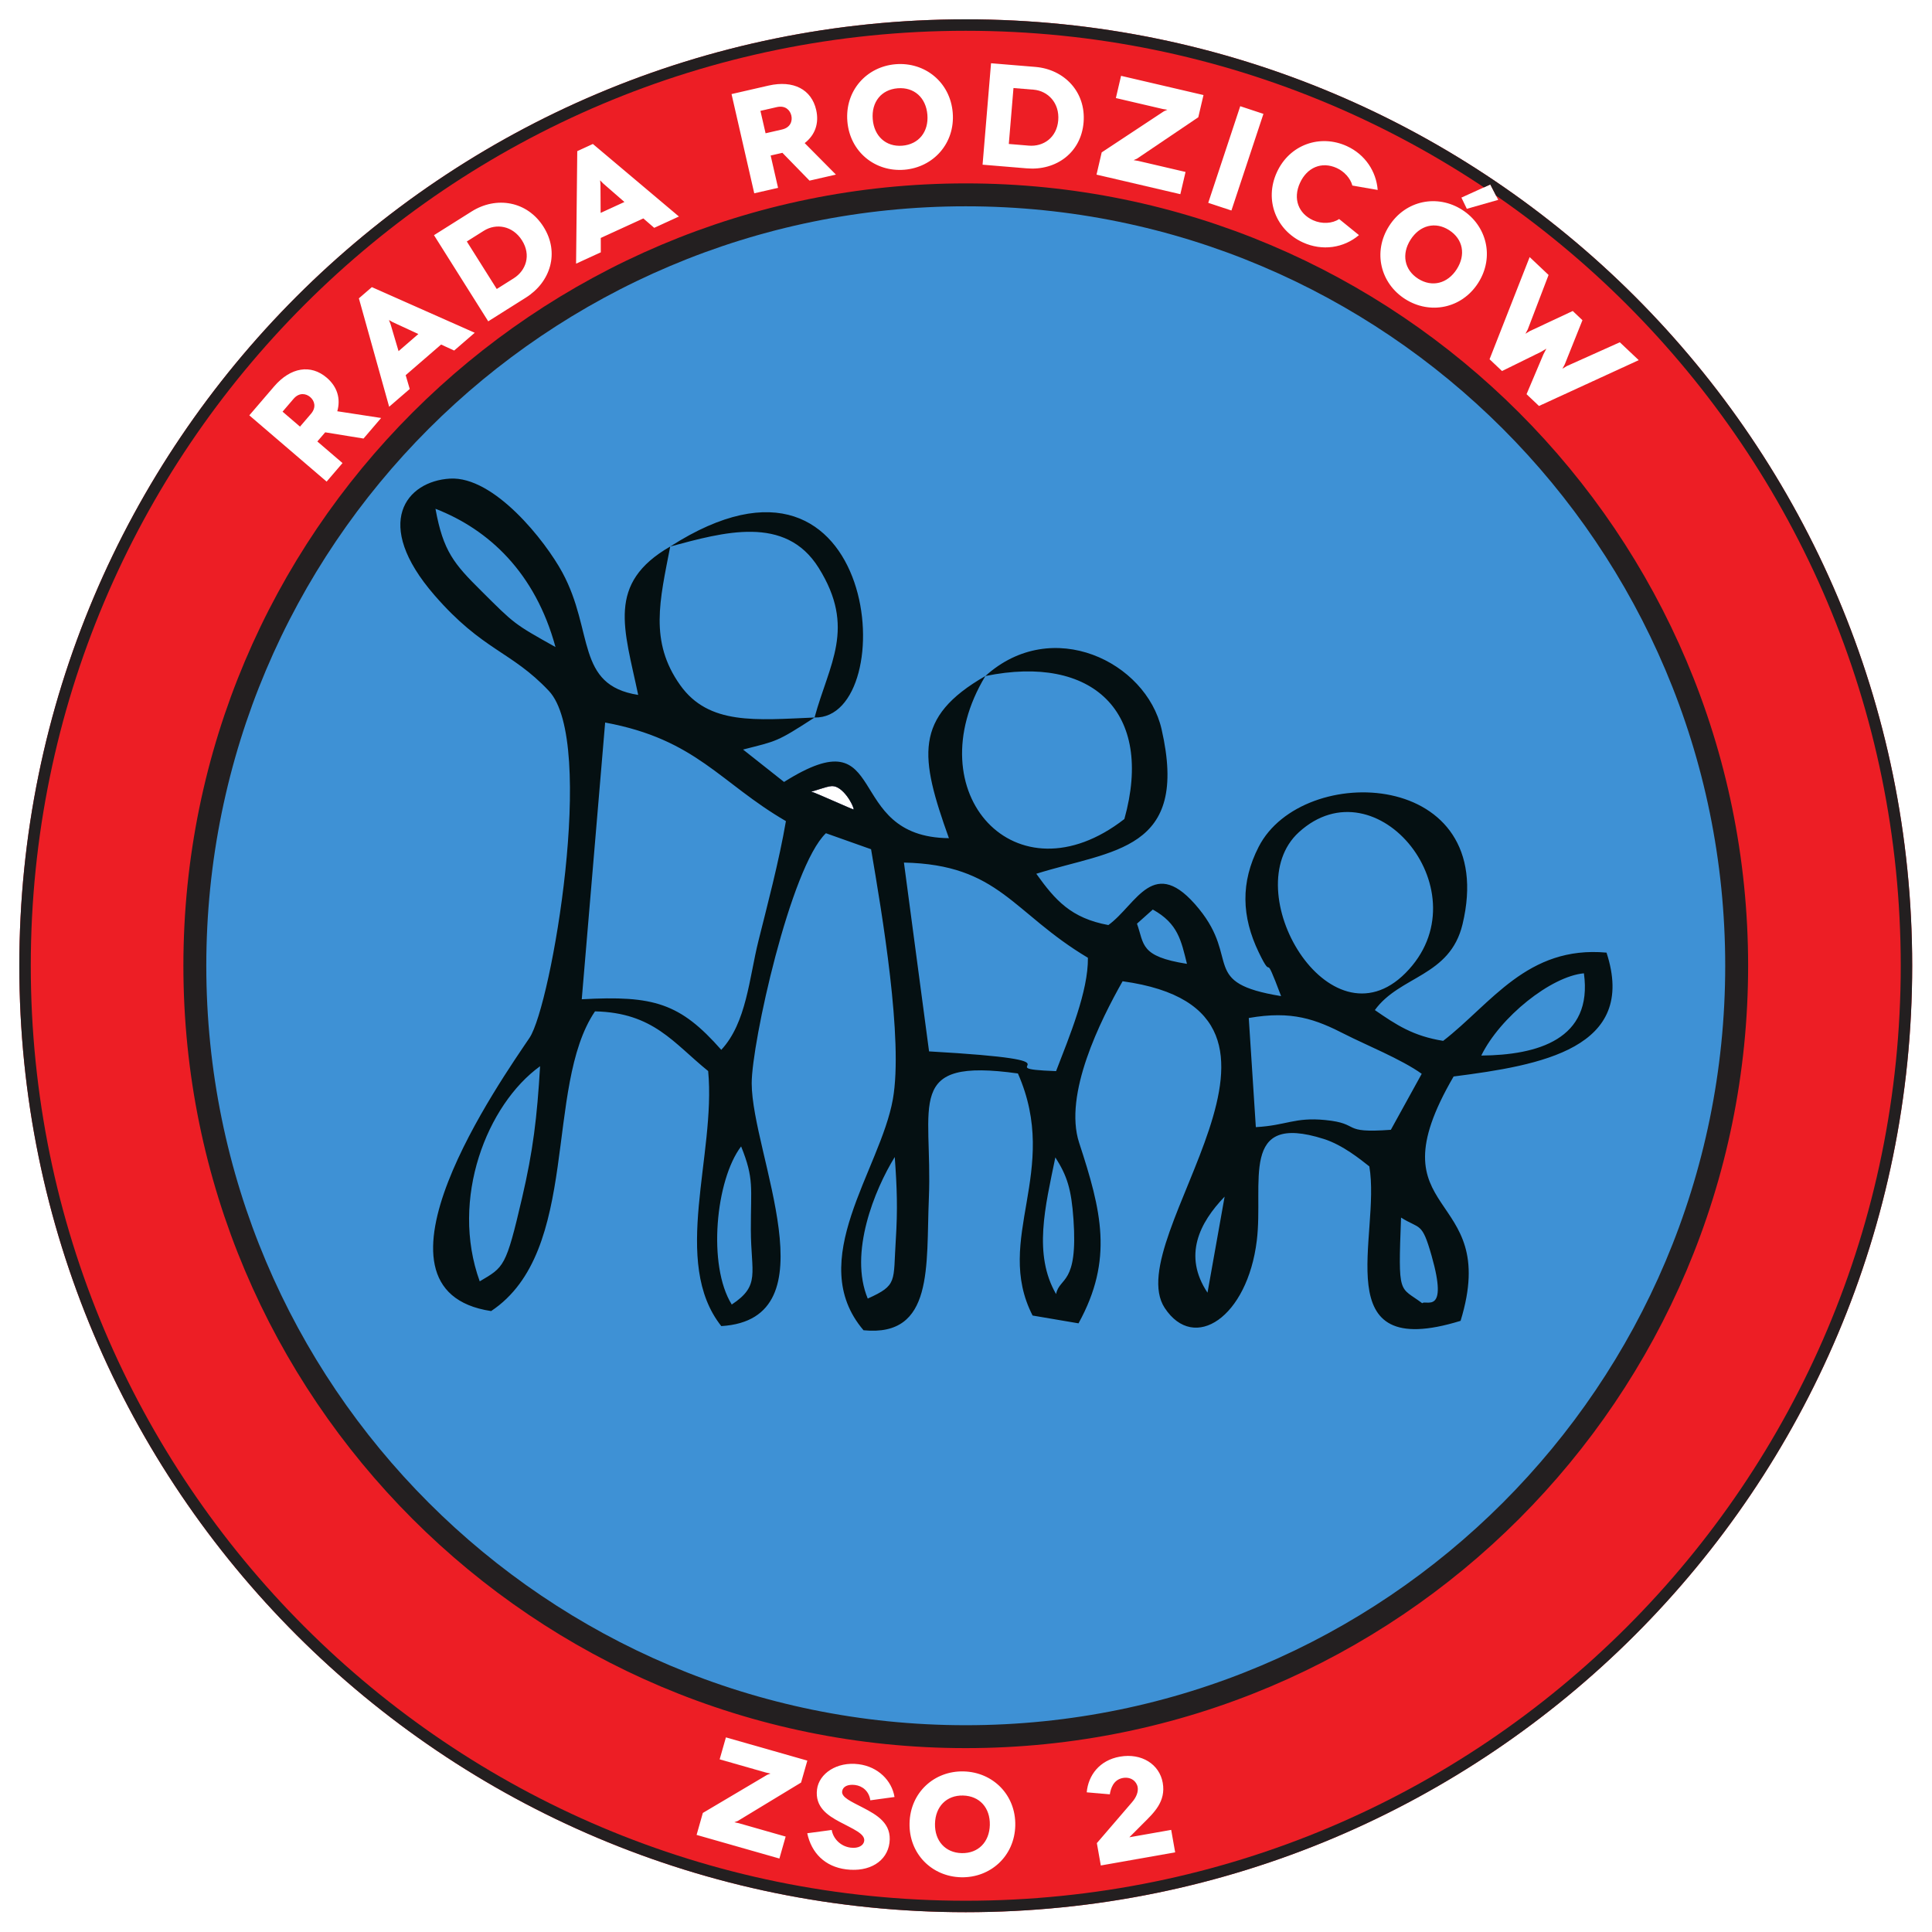 <?xml version="1.0" encoding="UTF-8" standalone="no"?>
<!-- Created with Inkscape (http://www.inkscape.org/) -->

<svg
   version="1.1"
   id="svg1"
   width="625.333"
   height="625.333"
   viewBox="0 0 625.333 625.333"
   xmlns="http://www.w3.org/2000/svg"
   xmlns:svg="http://www.w3.org/2000/svg">
  <defs
     id="defs1">
    <clipPath
       clipPathUnits="userSpaceOnUse"
       id="clipPath1">
      <path
         d="M 0,0 H 469 V 469 H 0 Z"
         transform="scale(1,-1)"
         id="path1" />
    </clipPath>
    <clipPath
       clipPathUnits="userSpaceOnUse"
       id="clipPath2">
      <path
         d="M 0,0 H 469 V 469 H 0 Z"
         transform="scale(1.333)"
         id="path2" />
    </clipPath>
    <clipPath
       clipPathUnits="userSpaceOnUse"
       id="clipPath3">
      <path
         d="M 0,0 H 469 V 469 H 0 Z"
         transform="scale(1,-1)"
         id="path3" />
    </clipPath>
    <clipPath
       clipPathUnits="userSpaceOnUse"
       id="clipPath4">
      <path
         d="M 0,0 H 469 V 469 H 0 Z"
         id="path4" />
    </clipPath>
    <clipPath
       clipPathUnits="userSpaceOnUse"
       id="clipPath5">
      <path
         d="M 0,0 H 469 V 469 H 0 Z"
         id="path5" />
    </clipPath>
    <clipPath
       clipPathUnits="userSpaceOnUse"
       id="clipPath6">
      <path
         d="M 0,0 H 469 V 469 H 0 Z"
         id="path6" />
    </clipPath>
    <clipPath
       clipPathUnits="userSpaceOnUse"
       id="clipPath7">
      <path
         d="M 0,0 H 469 V 469 H 0 Z"
         id="path7" />
    </clipPath>
    <clipPath
       clipPathUnits="userSpaceOnUse"
       id="clipPath8">
      <path
         d="M 0,0 H 469 V 469 H 0 Z"
         id="path8" />
    </clipPath>
    <clipPath
       clipPathUnits="userSpaceOnUse"
       id="clipPath9">
      <path
         d="M 0,0 H 469 V 469 H 0 Z"
         id="path9" />
    </clipPath>
    <clipPath
       clipPathUnits="userSpaceOnUse"
       id="clipPath10">
      <path
         d="M 0,0 H 469 V 469 H 0 Z"
         id="path10" />
    </clipPath>
    <clipPath
       clipPathUnits="userSpaceOnUse"
       id="clipPath11">
      <path
         d="M 0,0 H 469 V 469 H 0 Z"
         id="path11" />
    </clipPath>
    <clipPath
       clipPathUnits="userSpaceOnUse"
       id="clipPath12">
      <path
         d="M 0,0 H 469 V 469 H 0 Z"
         id="path12" />
    </clipPath>
    <clipPath
       clipPathUnits="userSpaceOnUse"
       id="clipPath13">
      <path
         d="M 0,0 H 469 V 469 H 0 Z"
         id="path13" />
    </clipPath>
    <clipPath
       clipPathUnits="userSpaceOnUse"
       id="clipPath14">
      <path
         d="M 0,0 H 469 V 469 H 0 Z"
         id="path14" />
    </clipPath>
    <clipPath
       clipPathUnits="userSpaceOnUse"
       id="clipPath15">
      <path
         d="M 0,0 H 469 V 469 H 0 Z"
         id="path15" />
    </clipPath>
    <clipPath
       clipPathUnits="userSpaceOnUse"
       id="clipPath16">
      <path
         d="M 0,0 H 469 V 469 H 0 Z"
         id="path16" />
    </clipPath>
    <clipPath
       clipPathUnits="userSpaceOnUse"
       id="clipPath17">
      <path
         d="M 0,0 H 469 V 469 H 0 Z"
         id="path17" />
    </clipPath>
    <clipPath
       clipPathUnits="userSpaceOnUse"
       id="clipPath34">
      <path
         d="m 234.5,4.691 c 126.922,0 229.809,102.887 229.809,229.809 0,126.922 -102.887,229.809 -229.809,229.809 C 107.578,464.309 4.691,361.422 4.691,234.5 4.691,107.578 107.578,4.691 234.5,4.691 Z m 0,42.621 c 103.383,0 187.188,83.805 187.188,187.188 0,103.383 -83.805,187.188 -187.188,187.188 C 131.117,421.688 47.312,337.883 47.312,234.5 47.312,131.117 131.117,47.312 234.5,47.312 Z m -54.547,231.051 c 3.203,7.938 2.336,9.887 2.363,20.27 0.028,10.555 2.391,13.48 -4.636,18.125 -5.934,-9.512 -3.891,-30.293 2.273,-38.395 z m 16.953,-86.175 c 1.367,0.398 10.117,4.406 10.379,4.363 0,-0.996 -2.594,-5.739 -5.265,-5.68 -1.336,0.027 -4.743,1.426 -5.114,1.317 z m 0.879,-17.965 c 21.211,0.504 16.184,-74.36 -35.047,-41.52 12.903,-3.461 27.942,-7.781 36.039,5.168 9.164,14.656 2.532,23.336 -0.992,36.352 -14.199,0.597 -25.676,1.906 -32.625,-7.864 -7.558,-10.621 -4.937,-20.613 -2.422,-33.656 -15.57,8.973 -11.144,19.949 -7.777,36.035 -15.25,-2.383 -10.691,-15.441 -18.395,-29.703 -4.16,-7.699 -16.605,-23.469 -27.336,-22.82 -10.511,0.633 -18.949,10.789 -3.726,28.32 11.754,13.535 18.609,13.508 27.766,23.223 11.609,12.312 0.605,76.328 -4.696,84.242 -6.539,9.75 -43.012,61.266 -9.324,66.348 21.844,-14.528 12.789,-54.414 25.223,-72.774 14.195,0.317 19.035,7.676 27.48,14.496 1.934,20.368 -9.086,46.418 3.184,61.926 27.285,-1.641 7.418,-41.812 7.386,-58.941 -0.019,-9.707 9.399,-52.461 18.02,-60.735 l 10.965,3.891 c 2.652,15.605 7.867,46.199 5.293,60.695 -3.043,17.172 -21.508,39.258 -7.125,56.102 17.16,1.695 15.176,-15.625 15.863,-31.992 0.969,-23.059 -6.16,-34.243 21.625,-30.36 10.445,23.699 -5.988,40.141 3.566,58.778 l 11.149,1.894 c 8.562,-15.543 5.547,-27.371 0.16,-43.82 -3.859,-11.789 5.215,-29.813 10.543,-39.242 53.543,7.382 -0.988,62.257 10.223,79.316 7.175,10.918 20.086,2.242 22.363,-16.34 1.73,-14.101 -4.375,-31.23 16.25,-24.691 4.652,1.472 8.977,5.023 11.078,6.672 2.871,16.789 -10.82,47.691 22.156,37.496 9.981,-32.539 -22.097,-24.313 -1.691,-59.332 21.191,-2.707 44.719,-6.813 37.125,-30.075 -19.254,-1.742 -28.008,12.422 -39.664,21.426 -7.356,-1.179 -11.402,-3.906 -16.586,-7.476 6.062,-8.371 18.23,-8.106 21.285,-20.821 9.059,-37.683 -38.84,-39.617 -49.492,-18.828 -4.43,8.645 -4.164,16.949 0.016,25.633 3.816,7.93 0.785,-1.687 5.425,10.625 -19.8,-3.23 -9.836,-8.777 -19.953,-21.195 -11,-13.5 -15.07,-1.067 -21.988,3.945 -9.082,-1.68 -12.906,-6.043 -17.5,-12.457 18.574,-5.816 37.226,-5.41 30.418,-35.109 -3.746,-16.348 -26.594,-27.551 -42.785,-12.903 -17.524,10.075 -15.903,19.657 -8.852,39.371 -26.137,-0.238 -13.855,-30.144 -40.031,-13.648 L 180.426,182 c 8.25,-2.117 8.074,-1.754 17.359,-7.777 z m 142.41,121.422 c 4.621,2.921 5.047,0.921 7.418,9.269 4.153,14.606 -1.496,10.582 -2.273,11.531 -5.598,-4.207 -5.879,-1.488 -5.145,-20.8 z m -83.765,18.578 c -5.575,-9.661 -2.641,-21.184 -0.176,-33.196 2.844,4.473 3.883,7.637 4.402,15.071 1.121,16.043 -3.386,13.894 -4.226,18.125 z m 36.769,-0.344 c -6,-9.004 -1.945,-16.977 4.156,-23.317 z m -82.496,1.433 c -4.609,-11.046 1.652,-26.437 6.555,-34.371 0.543,7.407 0.73,12.704 0.25,20.137 -0.656,10.184 0.508,10.93 -6.805,14.234 z m -94.219,-4.183 c -7.265,-20.063 1.793,-42.957 14.657,-52.238 -0.735,12.511 -1.707,20.507 -4.371,31.957 -3.942,16.937 -4.379,16.785 -10.286,20.281 z m 221.235,-36.797 c -12.434,0.914 -7.043,-1.508 -15.965,-2.375 -7.406,-0.723 -9.344,1.316 -16.82,1.727 l -1.715,-26.5 c 10.519,-1.836 16.215,0.289 23.476,4.011 4.606,2.364 13.703,6.059 18.52,9.543 z m 21.957,-18.027 c 4.566,-9.348 16.922,-19.239 24.922,-19.973 2.218,16.066 -11.321,19.863 -24.922,19.973 z m -71.465,-22.266 c -11.473,-1.812 -10.34,-4.723 -12.137,-9.758 l 3.84,-3.429 c 6.164,3.402 6.895,7.593 8.297,13.187 z m -24.051,-1.477 c 0.106,8.114 -4.5,19.129 -7.73,27.524 -18.567,-0.676 10.41,-2.438 -30.84,-4.793 l -6.102,-45.848 c 23.192,0.508 26.239,12.133 44.672,23.117 z m 51.223,-30.484 c 18.898,-17.234 45.039,14.918 25.902,34.18 -18.527,18.648 -41.312,-20.133 -25.902,-34.18 z M 146.938,175.441 c 22.121,4.09 27.824,14.594 43.894,23.938 -1.637,9.621 -4.66,21.008 -6.676,29.098 -2.25,9.023 -2.879,19.828 -9.019,26.437 -10.004,-11.348 -16.379,-13.246 -33.879,-12.277 z m 92.324,-11.289 c 26.011,-5.343 41.015,8.672 33.754,34.719 -26.336,20.477 -50.801,-6.457 -33.754,-34.719 z m -133.52,-40.609 c 12.934,5.016 24.227,15.504 29.141,33.57 -10.184,-5.687 -9.942,-5.601 -18.012,-13.621 -6.609,-6.562 -9.254,-9.609 -11.129,-19.949 M 92.543,101.492 81.898,99.859 c 0.868,-3.07 -0.007,-5.957 -2.554,-8.14 -3.864,-3.313 -8.766,-2.582 -12.809,2.136 l -6,6.997 18.774,16.089 3.859,-4.503 -6.113,-5.243 1.906,-2.222 9.309,1.511 z m -23.934,-1.535 2.664,-3.109 c 1.375,-1.61 3.032,-1.313 4.047,-0.438 1.024,0.871 1.571,2.461 0.192,4.067 l -2.668,3.113 z m 41.668,-14.84 4.996,-4.316 -24.98,-11.082 -3.152,2.722 7.351,26.325 4.996,-4.317 -0.984,-3.351 8.601,-7.438 z m -13.5,0.145 -1.953,-6.578 -0.379,-0.977 0.914,0.52 6.227,2.878 z m 8.602,-28.157 13.172,20.918 9.144,-5.761 c 5.977,-3.762 8.239,-10.907 4.285,-17.18 -3.949,-6.277 -11.48,-7.504 -17.46,-3.734 z m 15.242,13.067 -7.269,-11.539 4.128,-2.598 c 2.985,-1.879 7.012,-1.246 9.274,2.34 2.258,3.586 0.973,7.313 -2.012,9.199 z m 38.231,-14.848 6.003,-2.75 -20.898,-17.617 -3.789,1.742 -0.289,27.324 6.004,-2.753 -0.008,-3.493 10.34,-4.738 z m -13.008,-3.629 -0.039,-6.863 -0.09,-1.043 0.734,0.75 5.172,4.504 z m 57.129,-9.3 -7.582,-7.649 c 2.519,-1.953 3.539,-4.789 2.789,-8.062 -1.133,-4.954 -5.508,-7.286 -11.567,-5.903 l -8.984,2.063 5.516,24.097 5.781,-1.324 -1.797,-7.855 2.855,-0.653 6.582,6.754 z m -18.328,-15.473 3.992,-0.918 c 2.066,-0.469 3.215,0.754 3.515,2.062 0.301,1.305 -0.199,2.907 -2.265,3.379 l -3.992,0.918 z m 21.105,2.527 c 0.605,7.426 6.746,12.344 13.82,11.77 7.075,-0.578 12.371,-6.426 11.766,-13.852 -0.602,-7.426 -6.774,-12.347 -13.856,-11.773 -7.07,0.578 -12.335,6.429 -11.73,13.855 z m 6.164,-0.504 c -0.34,-4.156 2.066,-7.183 6.047,-7.507 4.012,-0.325 6.883,2.277 7.223,6.429 0.332,4.113 -2.079,7.184 -6.09,7.512 -3.977,0.324 -6.852,-2.317 -7.18,-6.434 m 28.723,-13.586 -2.055,24.633 10.773,0.895 c 7.04,0.586 13.137,-3.762 13.754,-11.153 0.614,-7.39 -4.668,-12.898 -11.707,-13.484 z m 4.316,19.598 1.133,-13.582 4.855,0.398 c 3.52,0.293 6.36,3.227 6.012,7.454 -0.355,4.218 -3.621,6.429 -7.137,6.136 z m 47.274,-11.875 -20.016,-4.668 -1.262,5.398 11.383,2.657 1.117,0.187 -0.812,0.352 -15.129,9.996 -1.258,5.402 20.355,4.746 1.262,-5.398 -11.488,-2.68 -1.113,-0.187 0.808,-0.352 14.887,-10.055 z m 6.781,28.035 7.773,-23.465 -5.633,-1.863 -7.773,23.465 z m 35.515,-4.992 c -0.351,-4.508 -3.05,-8.617 -7.488,-10.645 -6.457,-2.949 -13.902,-0.418 -17,6.364 -3.101,6.773 -0.14,14.07 6.317,17.019 4.722,2.16 9.941,1.36 13.625,-1.773 l -4.817,-3.906 c -1.637,1.117 -4.191,1.269 -6.344,0.289 -3.5,-1.606 -4.937,-5.176 -3.16,-9.059 1.688,-3.695 5.219,-5.305 8.949,-3.598 1.762,0.801 3.325,2.489 3.766,4.243 z m 27.34,-1.328 -7.015,3.187 1.32,2.727 7.625,-2.172 z m -24.57,10.082 c -4.012,6.281 -2.094,13.914 3.887,17.734 5.984,3.817 13.746,2.36 17.75,-3.922 4.011,-6.285 2.062,-13.933 -3.918,-17.753 -5.985,-3.817 -13.715,-2.34 -17.719,3.941 z m 5.207,3.328 c 2.246,-3.516 5.996,-4.473 9.355,-2.328 3.395,2.172 4.106,5.976 1.868,9.488 -2.223,3.485 -5.996,4.469 -9.387,2.305 -3.363,-2.149 -4.059,-5.981 -1.836,-9.465 m 50.816,24.906 -12.902,5.789 -1.031,0.629 0.57,-1.07 4.289,-10.707 -2.359,-2.238 -10.453,4.894 -1.028,0.629 0.567,-1.062 5.047,-13.211 -4.594,-4.344 -9.738,24.812 3.031,2.864 9.433,-4.641 1.325,-0.789 -0.707,1.367 -4.098,9.684 3.023,2.863 24.219,-11.129 z m -197.285,344.391 -19.769,-5.641 -1.52,5.332 11.242,3.211 1.11,0.242 -0.828,0.317 -15.606,9.246 -1.519,5.336 20.109,5.734 1.52,-5.332 -11.344,-3.238 -1.106,-0.242 0.825,-0.313 15.367,-9.32 z m 21.172,8.836 c -0.66,-4.004 -4.004,-7.356 -8.695,-7.961 -5.328,-0.688 -9.629,2.281 -10.121,6.101 -0.555,4.309 2.633,6.36 5.433,7.86 3.328,1.785 6.246,2.906 6.024,4.66 -0.149,1.121 -1.422,1.883 -3.313,1.637 -2.523,-0.325 -4.261,-2.293 -4.574,-4.293 l -5.945,0.797 c 1.019,4.8 4.297,8.109 9.41,8.769 5.711,0.735 9.976,-1.953 10.555,-6.437 0.609,-4.696 -3.008,-6.766 -6.481,-8.567 -2.836,-1.472 -5.199,-2.488 -5.012,-3.926 0.153,-1.191 1.403,-1.777 3.157,-1.55 1.75,0.226 3.371,1.468 3.687,3.718 z m 3.649,6.34 c -0.176,7.453 5.421,12.988 12.519,13.152 7.098,0.164 12.981,-5.105 13.152,-12.555 0.172,-7.453 -5.457,-12.988 -12.554,-13.152 -7.098,-0.168 -12.946,5.105 -13.117,12.555 z m 6.179,0.144 c 0.094,-4.168 2.809,-6.929 6.801,-6.84 4.027,0.094 6.609,2.981 6.512,7.149 -0.098,4.133 -2.813,6.929 -6.836,6.836 -3.992,-0.09 -6.574,-3.012 -6.477,-7.145 z m 47.196,3.293 3.351,-3.355 c 2.625,-2.614 5.555,-5.321 4.75,-9.879 -0.793,-4.485 -5.121,-7.274 -10.41,-6.34 -4.938,0.871 -7.668,4.508 -8.047,8.664 l 5.609,0.484 c 0.204,-1.293 0.809,-3.55 3.172,-3.968 1.914,-0.34 3.332,0.773 3.59,2.234 0.184,1.047 -0.262,2.379 -1.367,3.648 l -8.512,9.899 -0.035,0.004 0.965,5.461 18.055,-3.184 -0.965,-5.461 z"
         transform="scale(1.333)"
         id="path34" />
    </clipPath>
  </defs>
  <g
     id="g1">
    <g
       id="g33"
       clip-path="url(#clipPath34)">
      <g
         clip-path="url(#clipPath2)"
         id="g18">
        <path
           d="m 234.5,-4.691 c 126.922,0 229.809,-102.887 229.809,-229.809 0,-126.922 -102.887,-229.809 -229.809,-229.809 -126.922,0 -229.809,102.887 -229.809,229.809 0,126.922 102.887,229.809 229.809,229.809 z"
           style="fill:#ed1e25;fill-opacity:1;fill-rule:evenodd;stroke:#231f20;stroke-width:5.563;stroke-linecap:butt;stroke-linejoin:miter;stroke-miterlimit:22.926;stroke-dasharray:none;stroke-opacity:1"
           transform="scale(1.333,-1.333)"
           clip-path="url(#clipPath1)"
           id="path18" />
      </g>
      <path
         d="m 234.5,-47.312 c 103.383,0 187.188,-83.805 187.188,-187.188 0,-103.383 -83.805,-187.188 -187.188,-187.188 -103.383,0 -187.188,83.805 -187.188,187.188 0,103.383 83.805,187.188 187.188,187.188 z"
         style="fill:#3e91d5;fill-opacity:1;fill-rule:evenodd;stroke:#231f20;stroke-width:5.563;stroke-linecap:butt;stroke-linejoin:miter;stroke-miterlimit:22.926;stroke-dasharray:none;stroke-opacity:1"
         transform="scale(1.333,-1.333)"
         clip-path="url(#clipPath3)"
         id="path19" />
      <path
         d="m 179.953,278.363 c 3.203,7.938 2.336,9.887 2.363,20.27 0.028,10.555 2.391,13.48 -4.636,18.125 -5.934,-9.512 -3.891,-30.293 2.273,-38.395 z m 16.953,-86.175 c 1.367,0.398 10.117,4.406 10.379,4.363 0,-0.996 -2.594,-5.739 -5.265,-5.68 -1.336,0.027 -4.743,1.426 -5.114,1.317 z m 0.879,-17.965 c 21.211,0.504 16.184,-74.36 -35.047,-41.52 12.903,-3.461 27.942,-7.781 36.039,5.168 9.164,14.656 2.532,23.336 -0.992,36.352 -14.199,0.597 -25.676,1.906 -32.625,-7.864 -7.558,-10.621 -4.937,-20.613 -2.422,-33.656 -15.57,8.973 -11.144,19.949 -7.777,36.035 -15.25,-2.383 -10.691,-15.441 -18.395,-29.703 -4.16,-7.699 -16.605,-23.469 -27.336,-22.82 -10.511,0.633 -18.949,10.789 -3.726,28.32 11.754,13.535 18.609,13.508 27.766,23.223 11.609,12.312 0.605,76.328 -4.696,84.242 -6.539,9.75 -43.012,61.266 -9.324,66.348 21.844,-14.528 12.789,-54.414 25.223,-72.774 14.195,0.317 19.035,7.676 27.48,14.496 1.934,20.368 -9.086,46.418 3.184,61.926 27.285,-1.641 7.418,-41.812 7.386,-58.941 -0.019,-9.707 9.399,-52.461 18.02,-60.735 l 10.965,3.891 c 2.652,15.605 7.867,46.199 5.293,60.695 -3.043,17.172 -21.508,39.258 -7.125,56.102 17.16,1.695 15.176,-15.625 15.863,-31.992 0.969,-23.059 -6.16,-34.243 21.625,-30.36 10.445,23.699 -5.988,40.141 3.566,58.778 l 11.149,1.894 c 8.562,-15.543 5.547,-27.371 0.16,-43.82 -3.859,-11.789 5.215,-29.813 10.543,-39.242 53.543,7.382 -0.988,62.257 10.223,79.316 7.175,10.918 20.086,2.242 22.363,-16.34 1.73,-14.101 -4.375,-31.23 16.25,-24.691 4.652,1.472 8.977,5.023 11.078,6.672 2.871,16.789 -10.82,47.691 22.156,37.496 9.981,-32.539 -22.097,-24.313 -1.691,-59.332 21.191,-2.707 44.719,-6.813 37.125,-30.075 -19.254,-1.742 -28.008,12.422 -39.664,21.426 -7.356,-1.179 -11.402,-3.906 -16.586,-7.476 6.062,-8.371 18.23,-8.106 21.285,-20.821 9.059,-37.683 -38.84,-39.617 -49.492,-18.828 -4.43,8.645 -4.164,16.949 0.016,25.633 3.816,7.93 0.785,-1.687 5.425,10.625 -19.8,-3.23 -9.836,-8.777 -19.953,-21.195 -11,-13.5 -15.07,-1.067 -21.988,3.945 -9.082,-1.68 -12.906,-6.043 -17.5,-12.457 18.574,-5.816 37.226,-5.41 30.418,-35.109 -3.746,-16.348 -26.594,-27.551 -42.785,-12.903 -17.524,10.075 -15.903,19.657 -8.852,39.371 -26.137,-0.238 -13.855,-30.144 -40.031,-13.648 L 180.426,182 c 8.25,-2.117 8.074,-1.754 17.359,-7.777 z m 142.41,121.422 c 4.621,2.921 5.047,0.921 7.418,9.269 4.153,14.606 -1.496,10.582 -2.273,11.531 -5.598,-4.207 -5.879,-1.488 -5.145,-20.8 z m -83.765,18.578 c -5.575,-9.661 -2.641,-21.184 -0.176,-33.196 2.844,4.473 3.883,7.637 4.402,15.071 1.121,16.043 -3.386,13.894 -4.226,18.125 z m 36.769,-0.344 c -6,-9.004 -1.945,-16.977 4.156,-23.317 z m -82.496,1.433 c -4.609,-11.046 1.652,-26.437 6.555,-34.371 0.543,7.407 0.73,12.704 0.25,20.137 -0.656,10.184 0.508,10.93 -6.805,14.234 z m -94.219,-4.183 c -7.265,-20.063 1.793,-42.957 14.657,-52.238 -0.735,12.511 -1.707,20.507 -4.371,31.957 -3.942,16.937 -4.379,16.785 -10.286,20.281 z m 221.235,-36.797 c -12.434,0.914 -7.043,-1.508 -15.965,-2.375 -7.406,-0.723 -9.344,1.316 -16.82,1.727 l -1.715,-26.5 c 10.519,-1.836 16.215,0.289 23.476,4.011 4.606,2.364 13.703,6.059 18.52,9.543 z m 21.957,-18.027 c 4.566,-9.348 16.922,-19.239 24.922,-19.973 2.218,16.066 -11.321,19.863 -24.922,19.973 z m -71.465,-22.266 c -11.473,-1.812 -10.34,-4.723 -12.137,-9.758 l 3.84,-3.429 c 6.164,3.402 6.895,7.593 8.297,13.187 z m -24.051,-1.477 c 0.106,8.114 -4.5,19.129 -7.73,27.524 -18.567,-0.676 10.41,-2.438 -30.84,-4.793 l -6.102,-45.848 c 23.192,0.508 26.239,12.133 44.672,23.117 z m 51.223,-30.484 c 18.898,-17.234 45.039,14.918 25.902,34.18 -18.527,18.648 -41.312,-20.133 -25.902,-34.18 z M 146.938,175.441 c 22.121,4.09 27.824,14.594 43.894,23.938 -1.637,9.621 -4.66,21.008 -6.676,29.098 -2.25,9.023 -2.879,19.828 -9.019,26.437 -10.004,-11.348 -16.379,-13.246 -33.879,-12.277 z m 92.324,-11.289 c 26.011,-5.343 41.015,8.672 33.754,34.719 -26.336,20.477 -50.801,-6.457 -33.754,-34.719 z m -133.52,-40.609 c 12.934,5.016 24.227,15.504 29.141,33.57 -10.184,-5.687 -9.942,-5.601 -18.012,-13.621 -6.609,-6.562 -9.254,-9.609 -11.129,-19.949"
         style="fill:#051012;fill-opacity:1;fill-rule:evenodd;stroke:none"
         transform="scale(1.333)"
         clip-path="url(#clipPath4)"
         id="path20" />
      <path
         d="M 92.543,101.492 81.898,99.859 c 0.868,-3.07 -0.007,-5.957 -2.554,-8.14 -3.864,-3.313 -8.766,-2.582 -12.809,2.136 l -6,6.997 18.774,16.089 3.859,-4.503 -6.113,-5.243 1.906,-2.222 9.309,1.511 z m -23.934,-1.535 2.664,-3.109 c 1.375,-1.61 3.032,-1.313 4.047,-0.438 1.024,0.871 1.571,2.461 0.192,4.067 l -2.668,3.113 z"
         style="fill:#231f20;fill-opacity:1;fill-rule:nonzero;stroke:none"
         transform="scale(1.333)"
         clip-path="url(#clipPath5)"
         id="path21" />
      <path
         d="m 110.277,85.117 4.996,-4.316 -24.98,-11.082 -3.152,2.722 7.351,26.325 4.996,-4.317 -0.984,-3.351 8.601,-7.438 z m -13.5,0.145 -1.953,-6.578 -0.379,-0.977 0.914,0.52 6.227,2.878 z"
         style="fill:#231f20;fill-opacity:1;fill-rule:nonzero;stroke:none"
         transform="scale(1.333)"
         clip-path="url(#clipPath6)"
         id="path22" />
      <path
         d="m 105.379,57.105 13.172,20.918 9.144,-5.761 c 5.977,-3.762 8.239,-10.907 4.285,-17.18 -3.949,-6.277 -11.48,-7.504 -17.46,-3.734 z m 15.242,13.067 -7.269,-11.539 4.128,-2.598 c 2.985,-1.879 7.012,-1.246 9.274,2.34 2.258,3.586 0.973,7.313 -2.012,9.199 z"
         style="fill:#231f20;fill-opacity:1;fill-rule:nonzero;stroke:none"
         transform="scale(1.333)"
         clip-path="url(#clipPath7)"
         id="path23" />
      <path
         d="m 158.852,55.324 6.003,-2.75 -20.898,-17.617 -3.789,1.742 -0.289,27.324 6.004,-2.753 -0.008,-3.493 10.34,-4.738 z m -13.008,-3.629 -0.039,-6.863 -0.09,-1.043 0.734,0.75 5.172,4.504 z"
         style="fill:#231f20;fill-opacity:1;fill-rule:nonzero;stroke:none"
         transform="scale(1.333)"
         clip-path="url(#clipPath8)"
         id="path24" />
      <path
         d="m 202.973,42.395 -7.582,-7.649 c 2.519,-1.953 3.539,-4.789 2.789,-8.062 -1.133,-4.954 -5.508,-7.286 -11.567,-5.903 l -8.984,2.063 5.516,24.097 5.781,-1.324 -1.797,-7.855 2.855,-0.653 6.582,6.754 z m -18.328,-15.473 3.992,-0.918 c 2.066,-0.469 3.215,0.754 3.515,2.062 0.301,1.305 -0.199,2.907 -2.265,3.379 l -3.992,0.918 z"
         style="fill:#231f20;fill-opacity:1;fill-rule:nonzero;stroke:none"
         transform="scale(1.333)"
         clip-path="url(#clipPath9)"
         id="path25" />
      <path
         d="m 205.75,29.449 c 0.605,7.426 6.746,12.344 13.82,11.77 7.075,-0.578 12.371,-6.426 11.766,-13.852 -0.602,-7.426 -6.774,-12.347 -13.856,-11.773 -7.07,0.578 -12.335,6.429 -11.73,13.855 z m 6.164,-0.504 c -0.34,-4.156 2.066,-7.183 6.047,-7.507 4.012,-0.325 6.883,2.277 7.223,6.429 0.332,4.113 -2.079,7.184 -6.09,7.512 -3.977,0.324 -6.852,-2.317 -7.18,-6.434"
         style="fill:#231f20;fill-opacity:1;fill-rule:nonzero;stroke:none"
         transform="scale(1.333)"
         clip-path="url(#clipPath10)"
         id="path26" />
      <path
         d="m 240.637,15.359 -2.055,24.633 10.773,0.895 c 7.04,0.586 13.137,-3.762 13.754,-11.153 0.614,-7.39 -4.668,-12.898 -11.707,-13.484 z m 4.316,19.598 1.133,-13.582 4.855,0.398 c 3.52,0.293 6.36,3.227 6.012,7.454 -0.355,4.218 -3.621,6.429 -7.137,6.136 z"
         style="fill:#231f20;fill-opacity:1;fill-rule:nonzero;stroke:none"
         transform="scale(1.333)"
         clip-path="url(#clipPath11)"
         id="path27" />
      <path
         d="m 292.227,23.082 -20.016,-4.668 -1.262,5.398 11.383,2.657 1.117,0.187 -0.812,0.352 -15.129,9.996 -1.258,5.402 20.355,4.746 1.262,-5.398 -11.488,-2.68 -1.113,-0.187 0.808,-0.352 14.887,-10.055 z"
         style="fill:#231f20;fill-opacity:1;fill-rule:nonzero;stroke:none"
         transform="scale(1.333)"
         clip-path="url(#clipPath12)"
         id="path28" />
      <path
         d="m 299.008,51.117 7.773,-23.465 -5.633,-1.863 -7.773,23.465 z"
         style="fill:#231f20;fill-opacity:1;fill-rule:nonzero;stroke:none"
         transform="scale(1.333)"
         clip-path="url(#clipPath13)"
         id="path29" />
      <path
         d="m 334.523,46.125 c -0.351,-4.508 -3.05,-8.617 -7.488,-10.645 -6.457,-2.949 -13.902,-0.418 -17,6.364 -3.101,6.773 -0.14,14.07 6.317,17.019 4.722,2.16 9.941,1.36 13.625,-1.773 l -4.817,-3.906 c -1.637,1.117 -4.191,1.269 -6.344,0.289 -3.5,-1.606 -4.937,-5.176 -3.16,-9.059 1.688,-3.695 5.219,-5.305 8.949,-3.598 1.762,0.801 3.325,2.489 3.766,4.243 z"
         style="fill:#231f20;fill-opacity:1;fill-rule:nonzero;stroke:none"
         transform="scale(1.333)"
         clip-path="url(#clipPath14)"
         id="path30" />
      <path
         d="m 361.863,44.797 -7.015,3.187 1.32,2.727 7.625,-2.172 z m -24.57,10.082 c -4.012,6.281 -2.094,13.914 3.887,17.734 5.984,3.817 13.746,2.36 17.75,-3.922 4.011,-6.285 2.062,-13.933 -3.918,-17.753 -5.985,-3.817 -13.715,-2.34 -17.719,3.941 z m 5.207,3.328 c 2.246,-3.516 5.996,-4.473 9.355,-2.328 3.395,2.172 4.106,5.976 1.868,9.488 -2.223,3.485 -5.996,4.469 -9.387,2.305 -3.363,-2.149 -4.059,-5.981 -1.836,-9.465"
         style="fill:#231f20;fill-opacity:1;fill-rule:nonzero;stroke:none"
         transform="scale(1.333)"
         clip-path="url(#clipPath15)"
         id="path31" />
      <path
         d="m 393.316,83.113 -12.902,5.789 -1.031,0.629 0.57,-1.07 4.289,-10.707 -2.359,-2.238 -10.453,4.894 -1.028,0.629 0.567,-1.062 5.047,-13.211 -4.594,-4.344 -9.738,24.812 3.031,2.864 9.433,-4.641 1.325,-0.789 -0.707,1.367 -4.098,9.684 3.023,2.863 24.219,-11.129 z"
         style="fill:#231f20;fill-opacity:1;fill-rule:nonzero;stroke:none"
         transform="scale(1.333)"
         clip-path="url(#clipPath16)"
         id="path32" />
      <path
         d="m 196.031,427.504 -19.769,-5.641 -1.52,5.332 11.242,3.211 1.11,0.242 -0.828,0.317 -15.606,9.246 -1.519,5.336 20.109,5.734 1.52,-5.332 -11.344,-3.238 -1.106,-0.242 0.825,-0.313 15.367,-9.32 z m 21.172,8.836 c -0.66,-4.004 -4.004,-7.356 -8.695,-7.961 -5.328,-0.688 -9.629,2.281 -10.121,6.101 -0.555,4.309 2.633,6.36 5.433,7.86 3.328,1.785 6.246,2.906 6.024,4.66 -0.149,1.121 -1.422,1.883 -3.313,1.637 -2.523,-0.325 -4.261,-2.293 -4.574,-4.293 l -5.945,0.797 c 1.019,4.8 4.297,8.109 9.41,8.769 5.711,0.735 9.976,-1.953 10.555,-6.437 0.609,-4.696 -3.008,-6.766 -6.481,-8.567 -2.836,-1.472 -5.199,-2.488 -5.012,-3.926 0.153,-1.191 1.403,-1.777 3.157,-1.55 1.75,0.226 3.371,1.468 3.687,3.718 z m 3.649,6.34 c -0.176,7.453 5.421,12.988 12.519,13.152 7.098,0.164 12.981,-5.105 13.152,-12.555 0.172,-7.453 -5.457,-12.988 -12.554,-13.152 -7.098,-0.168 -12.946,5.105 -13.117,12.555 z m 6.179,0.144 c 0.094,-4.168 2.809,-6.929 6.801,-6.84 4.027,0.094 6.609,2.981 6.512,7.149 -0.098,4.133 -2.813,6.929 -6.836,6.836 -3.992,-0.09 -6.574,-3.012 -6.477,-7.145 z m 47.196,3.293 3.351,-3.355 c 2.625,-2.614 5.555,-5.321 4.75,-9.879 -0.793,-4.485 -5.121,-7.274 -10.41,-6.34 -4.938,0.871 -7.668,4.508 -8.047,8.664 l 5.609,0.484 c 0.204,-1.293 0.809,-3.55 3.172,-3.968 1.914,-0.34 3.332,0.773 3.59,2.234 0.184,1.047 -0.262,2.379 -1.367,3.648 l -8.512,9.899 -0.035,0.004 0.965,5.461 18.055,-3.184 -0.965,-5.461 z"
         style="fill:#231f20;fill-opacity:1;fill-rule:nonzero;stroke:none"
         transform="scale(1.333)"
         clip-path="url(#clipPath17)"
         id="path33" />
    </g>
  </g>
</svg>
